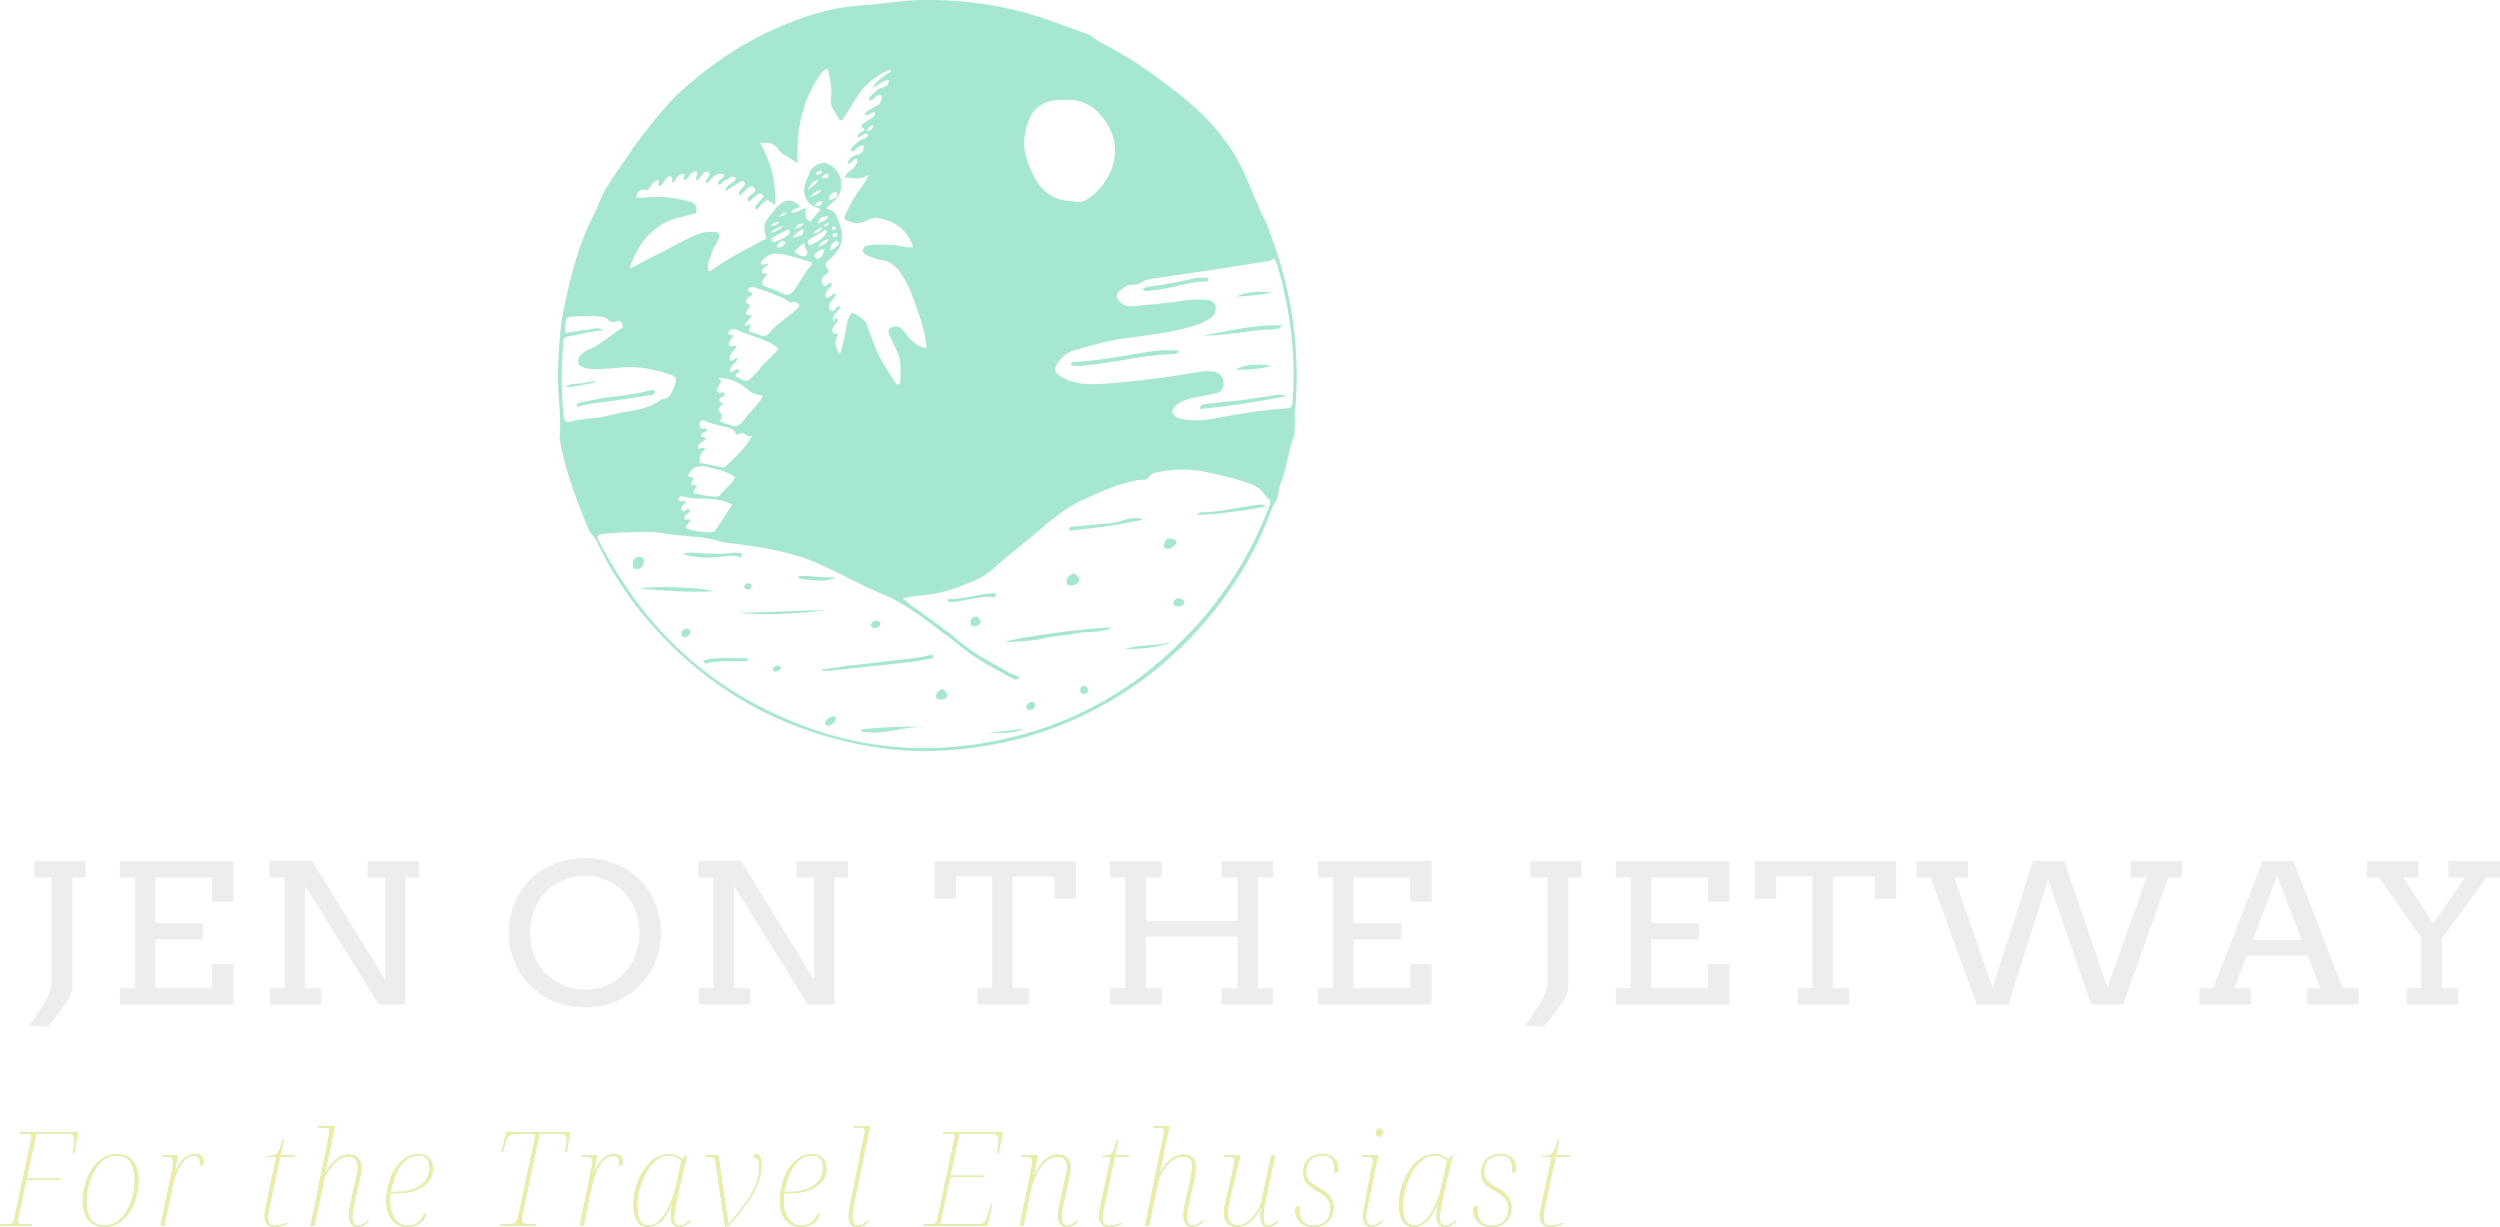 <?xml version="1.0" encoding="UTF-8"?>
<svg data-bbox="255 33.46 512.268 251.406" preserveAspectRatio="none" xmlns:xlink="http://www.w3.org/1999/xlink" xmlns="http://www.w3.org/2000/svg" height="2453.861" width="5000" viewBox="255 33.46 512.266 251.406" data-type="ugc">
    <g>
        <defs>
            <filter color-interpolation-filters="sRGB" primitiveUnits="userSpaceOnUse" filterUnits="userSpaceOnUse" id="e78d938b-fa6c-42fd-a66a-80beec2ecf31" height="251.406" width="512.266" y="33.46" x="255">
                <feColorMatrix values="0.333 0.333 0.333 0 0 0.333 0.333 0.333 0 0 0.333 0.333 0.333 0 0 0 0 0 1 0"/>
                <feColorMatrix values="-1 0 0 0 1 0 -1 0 0 1 0 0 -1 0 1 0 0 0 1 0"/>
            </filter>
        </defs>
        <g filter="url(#e78d938b-fa6c-42fd-a66a-80beec2ecf31)">
            <svg viewBox="1.089 0.648 92.791 94.352" preserveAspectRatio="none" y="33.46" x="369.307" height="153.932" width="151.386">
                <path d="M93.7 52.1c.6-7.2-.3-14.1-2.7-20.9-.4-1-.7-2.1-1.2-3.1-1-1.9-1.7-4-2.6-5.9-1.1-2.4-2.7-4.6-4.5-6.5-2-2.1-4.3-3.8-6.6-5.5-2.2-1.6-4.6-3.1-7-4.3-.6-.3-.9-.8-1.6-1l-3.3-1.2C58.2 1.4 52 .4 45.5.7c-2 .1-4 .5-6 .6-3.1.2-6 .9-8.8 2-4.3 1.6-8.2 3.9-11.8 6.8-1.5 1.2-3 2.5-4.3 4-1.9 2.2-3.7 4.5-5.3 7C8 22.9 6.7 24.7 6 26.8l-.3.6c-2.1 4-3.1 8.3-4 12.7-.4 2.3-.5 4.8-.6 7.2-.1 2.8.5 5.6.2 8.4.7 4.1 2.2 8 3.8 11.8.6.5.9 1.2 1.2 1.8 1.5 3.1 3.4 6 5.6 8.7 5.7 6.8 12.7 11.8 21.2 14.6 4.6 1.5 9.4 2.4 14.3 2.4 1.6-.1 3.2-.1 4.7-.3 6.4-.7 12.4-2.6 18-5.8 4.4-2.5 8.3-5.7 11.7-9.5 3.9-4.4 7-9.4 9-15 .2-.5.7-1 .7-1.4.1-.8.3-1.5.6-2.3.6-1.8.8-3.7 1.5-5.5V55c0-.6.1-1.2.1-1.7-.1-.4-.1-.8 0-1.2zM60.3 15.6c.6-1.5 1.8-2.2 3.4-2.4H65c2.5-.1 4.2 1.4 5.3 3.4 1.8 3.4.2 6.8-2.3 8.8-.7.5-1.4.8-2.3.5h-.2c-2.9-.1-4.3-2-5.2-4.4-.9-2-.8-4 0-5.9zM10.2 34c.9-2.4 2.3-4.5 4.8-5.6.9-.4 1.8-.5 2.7-.8.3-.1.8 0 .8-.5 0-.4-.1-.9-.7-1.1-1.6-.4-3.1-.7-4.8-.6-.7 0-1.3.2-2.1 0 .2-.6.4-1.1 1.2-.9.3.1.4-.1.5-.3.3-.4.5-.9 1.1-.9.2.2 0 .3 0 .4 0 .1 0 .2.1.3.1.1.2 0 .3-.1.1-.2.3-.4.4-.6.2-.2.4-.6.7-.5.5.1.1.6.3.8.4-.2.4-.7.8-.9.2-.1.4-.3.6-.2.2.1 0 .3 0 .5 0 .1 0 .2.1.3.6-.2.7-1.2 1.5-1.1.3.3-.2.7 0 1 0 .1.1.1.2 0 .2-.2.3-.4.5-.6.2-.3.5-.5.9-.3.2.6-.6.8-.4 1.4.7-.4 1.1-1.6 2.3-1.1-.1.6-.9.6-.8 1.2.5.1.6-.4.9-.5.3-.1.5-.3.7-.4.2-.1.5-.1.6.1.1.2-.1.3-.3.5-.4.3-.9.5-1 1.2.6-.4 1.2-.8 1.7-1.1.2-.2.5-.3.7-.1.3.3-.1.5-.2.7-.2.3-.6.4-.4 1 .4-.3.7-.6 1-.9.3-.2.5-.4.8-.1.4.3.1.6-.2.8-.3.2-.6.4-.6.8.3.3.4 0 .6-.2.3-.2.5-.5.8-.6.2-.1.4 0 .5.1.2.2.1.3-.1.5s-.4.5-.6.7c-.2.2-.3.4-.2.6.3.1.4-.2.5-.3.9-1 .9-1 2-.2.1-2.8-.5-5.3-1.9-7.8 1-.1 1.7 0 2.2.7.6.9 1.6 1.1 2.5 1.9-.2-4.1.5-7.7 2.7-11 .3-.4.5-.8 1.1-.9.2 1.2.6 2.4.4 3.6-.2 1.1.5 1.8 1 2.7.1.2.4.2.5 0l.6-.9c.4-.7.8-1.4 1.3-2.1.9-1.4 2.2-2.4 3.7-3.1.1-.1.3-.1.5.1-.9.5-1.7 1-2.4 2.1.9-.4 1.3-1 2.1-1-.1.4-.1.8-.7.9-.7.1-1.2.7-1.7 1.2-.1.1-.2.3-.1.4.1.1.3.1.4 0l.4-.4c.2-.2.5-.4.7-.1.2.2 0 .5-.1.8-.1.3-.4.4-.6.5-.5.3-1.1.5-1.4 1 .5.4.8-.4 1.3-.2.1.3-.1.5-.3.6-.4.3-.8.5-1.2.8-.4.3-.1.5.2.6 0 .5-.8.4-.9 1 .5.3.7-.6 1.3-.3.1.2-.1.4-.3.5-.7.2-1.2.7-1.7 1.2-.1.1-.2.3 0 .4.1.1.2.1.3 0 .3-.4.7-.7 1.2-.7 0 .6-.1 1.1-.9 1.2-.4.1-1 .4-1.1 1.1.5 0 .7-.7 1.2-.6.1.5-.2.8-.5 1.2-.4.3-.8.5-1.1 1.1 1 .1 1.9.4 3-.3-.2.7-.6 1.1-.9 1.6-.8 1-1.4 2.1-1.9 3.2-.4.8-.3.8.5 1.1.8.3 1.4.2 2.2-.2.9-.5 1.8-.2 2.7.1 1.4.5 2.6 1.8 3 3.3-.7.1-1.3-.1-1.9-.2-1-.1-2-.2-3.1-.1-.3 0-.5.1-.8.1-.2 0-.4.2-.5.5 0 .3.1.5.3.6.6.3 1.3.6 2 .7 1 .1 1.6.6 2.2 1.3.7.9 1.2 1.9 1.6 2.9.7 2 1.5 3.9 1.8 6 0 .3.2.5 0 .9-1.2-.3-2-1.1-2.7-2.1-.4-.5-.8-.8-1.4-.6-.5.1-.7.4-.5.9.3.8.7 1.5 1 2.2.6 1.2.4 2.5.4 3.7 0 .2 0 .3-.2.4-.2.1-.4-.1-.5-.3-1-1.6-2.1-3.1-2.7-5-.2-.6-.5-1.2-.7-1.9-.2-.9-1-1.2-1.7-1.7-.2-.1-.4 0-.5.2-.2.4-.4.8-.4 1.2-.2 1-.4 2.1-.7 3.1 0 .2-.1.5-.3.6-.6-1.3-.6-1.5-.1-2.5-.2-.2-.6.2-.7-.3-.1-.3 0-.5.2-.8.2-.2.5-.4.4-.8-.2-.2-.3 0-.4.1.2.2.1.3-.1.2-.3-.8.6-1.2.9-1.8-.4-.2-.5 0-.6.2-.2.2-.3.5-.7.2-.2-.2-.2-.5-.1-.8.2-.4.7-.7.8-1.2-.3-.2-.4.1-.6.2-.2.1-.3.4-.6.2-.2-.2-.1-.4 0-.7.1-.4.7-.5.7-1.1-.5-.1-.6.5-1 .4-.4-.6-.4-1.1.3-1.5.3-.2.4-.4.1-.8-.4-.4-.2-.6.2-1 2.1-1.7 2-3.3.9-5.7-.2-.4-.3-.4-1.2-.8.4-.4.8-.7 1.2-1.1 1.3-1.5.7-3.8-1.1-4.5-.7-.3-1.7.2-2.1.9l-.6 1.5c-.4 1-.2 2.5 1.3 3.1.2.1.4 0 .6.3-.5.4-.8 1-1.3 1.5-.7-.4-.7-1-.5-1.7-.7.1-1.2.6-1.9.6.1-.6.8-.5 1.1-.8-.7-.9-1.7-1-2.5-.3-.7.6-1.3 1.4-1.8 2.2-.3.6-.2 1.1 0 1.7.1.3.1.5-.3.6-2.2 1.2-4.5 2.3-6.5 3.8-.1.1-.2 0-.4.1-.3-1.1.4-1.9.6-2.8 0-.2.2-.4.3-.5.8-1.5.7-1.7-1-1.6-.7 0-1.4.3-2 .6-1.6.7-3 1.6-4.5 2.3-1.1.5-2.1 1.1-3.1 1.6-.3.2-.1-.1-.1-.3zm30.6-17.6c-.2.5-.5.7-.9.7.1-.4.4-.7.9-.7zM17.3 65.9c-.4.1-.4-.2-.3-.4.2-.3.6-.4.7-.8-.1 0-.1-.1-.2-.1-.3-.1-.5.5-.8.2-.3-.4 0-.6.3-.9.1-.1.1-.2.1-.3-.1 0-.1-.1-.2-.1-.2 0-.4.3-.6 0-.1-.1-.1-.2 0-.3.1-.3.4-.2.6-.2 1 .4 2.1.2 3.2.3 1 .1 1.9.2 2.9.7-.7 1.1-1.4 2.2-2.1 3.2-.2.3-.5.3-.9.3-.8 0-1.5-.1-2.2-.3-.8-.2-.8-.3-.2-1 0-.1.1-.1.2-.2-.2-.2-.3-.1-.5-.1zm4.1-3c-.2.2-.5.1-.8.1-.7 0-1.3-.2-2-.3-.6-.1-.6-.2-.2-.8 0-.1.1-.1.2-.3-.4-.1-1.1.3-.6-.6.1-.2.2-.3-.1-.4-.7-.1-.4-.3-.2-.7.6-.8 1.4-.8 2.2-.6 1.2.3 2.4.5 3.5 1.3-.6 1-1.4 1.5-2 2.3zm.8-3.7c-.2.2-.5.2-.8.1-.8-.2-1.7-.4-2.5-.5 0-1 0-1 .7-1.8-.3-.3-.6.1-.9 0-.1-.7.5-.8.9-1.1.1-.2 0-.3-.1-.3-.5-.1-.6-.2-.2-.6.2-.1.5-.1.5-.4-.1-.3-.3-.1-.5-.1-.4 0-.4-.3-.4-.6 0-.4.3-.5.6-.4 1.1.5 2.3.6 3.4 1 .1 0 .3.2.4.3.1.5.3.5.7.3.5-.3.8.6 1.5.3-.9 1.6-2.2 2.7-3.3 3.8zm2.1-5.6c-.4.5-.8.7-1.4.5-.4-.2-.8-.2-1.1-.4-.1 0-.4-.2-.3-.3.3-.5.1-.8-.2-1.2-.1-.2.1-.4.3-.6.1-.1.3-.3.2-.3-1.2-.6.3-.7.2-1.1V50c-.1 0-.1-.1-.2-.1-.2 0-.4.3-.6 0-.2-.2-.1-.5.1-.8.4-.6.4-.6-.1-1 1.3 0 2.6.5 3.5 1.3.6.5 1.2.9 2.1.9-.1.6-.5.9-.8 1.3-.6.7-1.2 1.3-1.7 2zm1.5-5.9c-1 1-1 1-2.4.2 0-.4.4-.4.5-.7-.1-.2-.2-.2-.3-.2-.3.1-.6.4-.9.4-.1-.8.8-1.1 1-1.8-.4-.1-.6.5-1 .3-.2-.8.4-1.1.8-1.6-.1-.3-.2-.3-.4-.2-.5.1-.6-.1-.5-.5.1-.3.4-.5.5-.7-.1-.4-.7 0-.6-.5.1-.4.5-.5 1.1-.3 1.2.5 2.5.9 3.7 1.4.5.2 1.1.5 1.5 1-.7.7-1.4 1.5-2.2 2.2-.1.4-.5.7-.8 1zm1.9-5.3c-.4.5-.8.6-1.3.3-.2-.1-.4-.1-.6-.2-.8-.2-.8-.2-.5-1.1-.3-.1-.4.2-.7.2-.1-.2-.1-.2.9-1.3-.9-.1-1-.2-.5-.9.2-.3.5-.4-.1-.6-.3-.1-.2-.5 0-.7.1-.2.5-.2.6-.5 0-.1-.1-.1-.1-.2-.2-.1-.5-.1-.4-.4.1-.3.3-.3.6-.3.9.3 1.8.5 2.6.9.6.3 1.3.4 1.8.9.3.3.7 0 1 .1.4.2.6.4.2.8-.7.6-1.4 1.1-2.1 1.7-.5.4-1 .8-1.4 1.3zm2.9-5.1c-.4.4-.6.5-1.1.3-.7-.3-1.4-.7-2.2-.9-.6-.2-.7-.5-.4-1 .1-.2.3-.4.5-.6-.2-.3-.6.1-.7-.3 0-.3 0-.3.8-.9-.2-.3-.4 0-.6 0-.4 0-.4-.3-.2-.5.5-.5 1-.9 1.8-.9 1.6.1 3 .7 4.5 1.1 0 .2 0 .3-.1.4-.9.9-1.4 2.2-2.3 3.3zM28.4 31c-.2.1-.3 0-.4-.1-.1-.1-.1-.3.1-.4.6-.4 1.2-.7 1.8-1 .1-.1.3 0 .3.3 0 .1-.1.2-.1.3-.5.4-1.1.7-1.7.9zm1.3.2c-.3.4-.6.6-1.1.5v-.2c.2-.4.5-.7 1-.5.1.1.2.2.1.2zm-.8-3.3c.2-.6.7-.4 1-.6-.4.4-.4.4-1 .6zm0 .6c-.2.4-.5.5-1.1.5.4-.4.8-.5 1.1-.5zm.5.5c-.4.5-1 .8-1.6.9.4-.5 1-.7 1.6-.9zm2.5.4c.2 1.2-.9.8-1.3 1.2.2-.7.8-.9 1.3-1.2zm-1 0c.3-.6.3-.6 1.1-.7-.4.5-.7.6-1.1.7zm1.2 2.1c0 .4.6.9.2 1.2-.5.4-1-.1-1.5-.4.3-.4.7-.8 1.2-1.1 0 .1.1.2.1.3zm.8-.1c-.2.1-.3 0-.4-.2-.1-.2 0-.4.2-.5.7-.4 1.3-.8 2-1.2l.2.2c-.4.9-1.2 1.3-2 1.7zm1.3-8.4c.3-.4.5-.6.8-.5.1 0 .1.1.1.2-.1.4-.4.4-.9.3zm1 2.3c.2-.3.5-.6.9-.5 0 0 .1.1.1.2 0 .5-.4.6-.8.7-.1 0-.1 0-.3.1.1-.3 0-.4.1-.5zm-1.6-2.7c-.1-.1-.1-.2 0-.3.2-.2.4-.3.7-.1-.1.3-.4.4-.7.4zm.2.6c-.2.7-.9.8-1.3 1.4.2-.9.6-1.1 1.3-1.4zm.4 1.3c-.3.5-.9.7-1.4.9.3-.5.8-.8 1.4-.9zm.1 1.4c-.1.6-.4.7-1 .6.3-.4.5-.6 1-.6zm.8 1.9c-.3.6-.9.7-1.4.9.4-.8.4-.8 1.4-.9zm.7 1.7c-.2.1-.3 0-.3-.2 0-.1.1-.2.2-.2s.2 0 .3.2c0 .1-.1.1-.2.2zm.4.6c0 .2-.2.3-.4.3-.2.1-.2-.1-.2-.2 0-.2.2-.3.4-.3.1 0 .2.1.2.2zm-.5 1c.2-.1.4-.4.6-.1.2.2 0 .4-.2.6-.2.2-.4.3-.8.5 0-.6.2-.8.4-1zm-1.3-2c.2-.2.4-.5.8-.4-.2.3-.5.4-.8.4zm.7 1.6c-.3.7-.9.7-1.4 1 .3-.5.7-.9 1.4-1zm-.8-1.5c-.2.5-.6.7-1.1.8.3-.5.7-.7 1.1-.8zm-.9 3.3c.3-.3.6-.5 1.2-.6-.2.5-.2 1-.7 1.2-.2.1-.4.1-.5-.1-.2-.2-.1-.3 0-.5zM2.7 53.6c-.6.2-.8-.1-.9-.7-.3-3.1-.3-6.3 0-9.4 0-.4.2-.5.6-.6 1.5-.3 2.9-.6 4.4-.8-.8-.5-1.5 0-2.3 0-.8.1-1.6.2-2.4.4-.2-.4-.1-.6-.1-.9.1-1.1.1-1.1 1.1-1.2 1.1-.1 2.1-.1 3.2 0 .4 0 .7.1 1 .3.3.4.7.5 1.2.3.4-.1.6.1.7.4.2.4-.1.5-.3.6-1.3.8-2.4 1.9-3.8 2.5-.4.1-.8.4-1.1.7-.6.7-.5 1.3.3 1.6.5.2 1 .2 1.5.2 1.1 0 2.2-.1 3.3-.2 2-.2 3.9.2 5.8.8 1.2.4 1.2.5.8 1.6-.3.8-.6 1.6-1.6 1.6-1.8 1.4-4 1.4-6.1 1.9-1.8.6-3.6.4-5.3.9zm87.6 11c-2.4 6.2-6 11.7-10.7 16.4-7.1 7.2-15.8 11.6-25.8 13.1-7.9 1.2-15.7.3-23.2-2.8-8.6-3.5-15.5-9-20.7-16.6-1.2-1.7-2.3-3.6-3.3-5.4-.1-.2-.2-.5-.4-.7-.2-.7-.2-.8.6-.9 1.1-.1 2.2-.2 3.3-.2 1.6-.1 3.1-.1 4.7.2 1.3.2 2.7.3 4 .4.7.1 1.4.2 2.1.4 1.2.4 2.4.4 3.7.6 2.6.4 5.1.8 7.6 1.7 3.3 1.2 6.3 3.1 9.5 4.4 2.8 1.1 5.2 3 7.6 4.8 1.3.9 2.5 2 3.8 2.9 1.6 1.1 3.3 2 5 2.9.3.2.6.3 1 0-.4-.4-1-.4-1.4-.7-1.2-.7-2.5-1.4-3.7-2.1-1.1-.7-2.2-1.5-3.2-2.4-1.5-1.2-3.1-2.3-4.6-3.4-.6-.4-1.1-.8-1.8-1.4 1.1-.2 1.9-.4 2.7-.4 2.4-.2 4.6-1.1 6.7-2 .6-.3 1.2-.7 1.7-1.1 1.8-1.6 3.7-3.1 5.5-4.6 1.9-1.6 3.8-3.3 6.1-4.3 2-.9 3.9-1.8 6.1-2.3.4-.1.8-.2 1.3-.2.3 0 .6 0 .8-.3.3-.6.9-.6 1.4-.7 2.4-.5 4.7-.3 7 .3 1.3.3 2.7.6 4 1.1.9.3 1.7.7 2.2 1.5 0 .1.1.1.1.2.7.6.7.6.3 1.6zm3.1-13.9c-.1 1.3-.1 1.2-1.4 1.3-1.9.1-3.8.4-5.6.7-2 .3-4 .9-6.1.7-.5-.1-1.1-.1-1.6-.4-.5-.4-.6-.7-.2-1.2.5-.6 1.3-.9 2-1.1l3-.6c.9-.2 1.2-.6 1.2-1.3 0-.8-.5-1.4-1.4-1.5-.7-.1-1.3 0-2 .1-3.3.6-6.5 1-9.8 1.3-1.1.1-2.2.2-3.3.2-1.4 0-2.7-.2-4-1-.7-.4-.8-.9-.4-1.6.5-.7 1.1-1.3 2-1.6 2.2-.7 4.5-1.3 6.8-1.6 2.9-.4 5.8-.7 8.6-1.6.7-.2 1.4-.6 2-1 .4-.4.6-.8.5-1.4-.2-.6-.7-.8-1.2-.8-1.2-.1-2.4 0-3.5.2-1.9.3-3.8.4-5.6.6-.7.1-1.2-.1-1.7-.5-.5-.5-.6-1 0-1.5.5-.4 1-.7 1.6-.7.5 0 .9-.1 1.3-.4.2-.2.5-.2.8-.3 2.7-.4 5.4-.8 8.2-1.2l5.7-.9c.6-.1 1.2-.1 1.8-.5.6 1.4.9 2.8 1.2 4.2 1 4.3 1.4 8.8 1.1 13.4z" fill="#a5e7d1"/>
                <path d="M57.3 81.3c.9-.6 12.1-2 13.4-1.8-1.6.7-3.1.4-4.5.7-1.5.3-3 .3-4.4.7-1.5.3-3 .3-4.5.4z" fill="#a5e7d1"/>
                <path d="M34.3 84.7c1-.1 1.9-.2 2.9-.4 2.9-.3 5.9-.7 8.8-1 .6-.1 1.2-.2 1.9-.4.2 0 .3 0 .3.2s-.1.3-.3.3c-.9.1-1.7.3-2.6.4-3.4.4-6.7.7-10.1 1.1h-.9v-.2z" fill="#a5e7d1"/>
                <path d="M23.7 77.6c3.7 0 7.4-.3 11.1-.3-3.7.4-7.4.7-11.1.3z" fill="#a5e7d1"/>
                <path d="M74.6 65.9c-3.1.7-6.2 1.1-9.3 1.4 0-.5.3-.5.5-.5 1.4-.1 2.8-.3 4.2-.4.7 0 1.4-.2 2.1-.4.8-.3 1.7-.4 2.5-.1z" fill="#a5e7d1"/>
                <path d="M11.5 74.6c.8-.4 8-.2 9.1.3-3.2.2-6.1-.1-9.1-.3z" fill="#a5e7d1"/>
                <path d="M16.8 70.3c.6-.4 1.2-.2 1.8-.2 1.4.1 2.8.2 4.2 0 .3-.1.7 0 1.1 0 .2 0 .3.1.3.3 0 .2-.2.3-.3.2-.9-.3-1.7-.1-2.6 0-1.5.2-3 0-4.5-.3z" fill="#a5e7d1"/>
                <path d="M90.1 64.2c-1 .4-7.6 1.2-8.6 1.1.1-.1-.1.1 0-.1 0 0 0-.1.1-.1s.1-.1.2-.1c2.7 0 5.2-.8 7.8-1 .1.1.2.1.5.2z" fill="#a5e7d1"/>
                <path d="M39.1 92.3c1.4-.3 7.3-.5 8-.3-2.4-.2-4.7.9-7.2.6-.3 0-.6.1-.8-.3z" fill="#a5e7d1"/>
                <path d="M50 76.2c0-.2.1-.3.2-.3 1.7 0 3.3-.5 5-.7.3 0 .9-.2.9.1 0 .6-.6.3-.9.3-1.1 0-2.2.3-3.4.5-.6.1-1.2.2-1.8.1z" fill="#a5e7d1"/>
                <path d="M19.3 83.6c1.9-.5 3.8-.2 5.6-.3.1.3 0 .4-.1.4-1.6 0-3.2-.1-4.8.2-.2.1-.4.2-.7-.3z" fill="#a5e7d1"/>
                <path d="M78.4 81.2c-2 .9-4.1.9-6.2 1 2-.7 4.2-.3 6.2-1z" fill="#a5e7d1"/>
                <path d="M31.3 73.3c0-.3.1-.3.2-.3 1.4-.1 2.8.3 4.4.1-.8.6-1.9.6-4.6.2z" fill="#a5e7d1"/>
                <path d="M66.6 73.4c0 .4-.6.8-1.1.8-.4 0-.6-.3-.5-.7 0-.4.7-.9 1-.8.3.2.5.4.6.7z" fill="#a5e7d1"/>
                <path d="M10.9 72.1c-.4 0-.4-.3-.4-.7 0-.5.4-.9.9-.8.3 0 .5.2.5.5 0 .6-.4 1.1-1 1z" fill="#a5e7d1"/>
                <path d="M54.8 92.8c1.6-.3 3.2-.4 4.8-.6-1.5.7-3.2.4-4.8.6z" fill="#a5e7d1"/>
                <path d="M77.7 69.6c-.3 0-.6-.2-.5-.5.1-.4.2-.8.7-.8.3 0 .7 0 .9.5-.1.3-.7.8-1.1.8z" fill="#a5e7d1"/>
                <path d="M50 88c-.1.4-.4.5-.8.5-.3 0-.6 0-.6-.4-.1-.3.5-.9.8-.9.2 0 .6.5.6.8z" fill="#a5e7d1"/>
                <path d="M79.8 76.3c-.1.4-.4.5-.8.5-.2 0-.5 0-.6-.3-.1-.3.4-.8.7-.7.4.1.6.2.7.5z" fill="#a5e7d1"/>
                <path d="M54.2 78.7c0 .3-.5.7-.9.6-.3 0-.4-.2-.4-.5 0-.4.3-.7.7-.7.3 0 .5.3.6.6z" fill="#a5e7d1"/>
                <path d="M35.7 90.6c.2 0 .3.1.3.3 0 .4-.6.9-1 .9-.3 0-.4-.3-.3-.5.1-.3.7-.7 1-.7z" fill="#a5e7d1"/>
                <path d="M17 80.7c-.3-.1-.4-.2-.4-.5s.5-.7.8-.6c.3.1.4.3.3.5-.1.4-.4.6-.7.6z" fill="#a5e7d1"/>
                <path d="M60.6 88.8c.3 0 .5.2.4.5-.1.4-.4.6-.8.5-.2 0-.3-.3-.3-.4.2-.4.4-.6.7-.6z" fill="#a5e7d1"/>
                <path d="M41.6 79c0 .3-.5.6-.9.5-.2 0-.3-.2-.3-.3.1-.4.3-.6.7-.6.2 0 .5.1.5.4z" fill="#a5e7d1"/>
                <path d="M67.7 87.3c0 .3-.2.5-.5.5s-.5-.1-.5-.4c0-.3 0-.6.4-.6s.5.2.6.5z" fill="#a5e7d1"/>
                <path d="M25 74.7c-.3 0-.4-.1-.5-.3 0-.3.2-.5.5-.5.2 0 .4.1.4.3.1.3-.2.5-.4.5z" fill="#a5e7d1"/>
                <path d="M29.1 84.5c0 .3-.3.4-.6.5-.2 0-.4 0-.4-.2 0-.4.3-.5.6-.6.2.1.4.2.4.3z" fill="#a5e7d1"/>
                <path d="M79.1 44.7c-.2.4-.4.4-.5.4-3.7.1-7.2 1-10.8 1.4-.8.1-1.5.2-2.3 0 .1-.5.4-.4.7-.4 3.3-.2 6.6-.9 9.9-1.4.9-.1 1.9-.1 3 0z" fill="#a5e7d1"/>
                <path d="M92.6 50.4c-3.6.7-7.2 1.3-10.9 1.6.1-.5.4-.6.7-.6.8-.1 1.6-.2 2.5-.3 2-.1 4-.5 6.1-.8.5-.1 1-.2 1.6.1z" fill="#a5e7d1"/>
                <path d="M92 41.5c-.2.5-.7.5-1 .5-3 .1-5.9.8-8.9.8 3.3-.6 6.5-1.4 9.9-1.3z" fill="#a5e7d1"/>
                <path d="M74.5 37c.4-.4.8-.3 1.1-.4 1.7-.2 3.3-.5 5-.9.6-.2 1.2-.1 1.8-.2.2 0 .3 0 .4.2 0 .2-.1.3-.3.3-2.3 0-4.5 1-6.8 1.1-.5.1-.8.2-1.2-.1z" fill="#a5e7d1"/>
                <path d="M90.7 37.4c-1.4.3-2.8.4-4.3.5.6-.5 3.1-.8 4.3-.5z" fill="#a5e7d1"/>
                <path d="M90.6 46.5c-.5.4-2.3.6-4.4.6 1.6-.9 3-.6 4.4-.6z" fill="#a5e7d1"/>
                <path d="M13.3 49.8c-.1.5-.5.5-.8.5-2.3.4-4.6.7-6.9 1-.7.1-1.4.3-2.1.4-.1-.5.2-.4.4-.5l3-.6c2.1-.2 4.1-.5 6.2-1 .1.1.1.2.2.2z" fill="#a5e7d1"/>
                <path d="M5.7 48.7c-1.1.2-2.3.5-3.7.6.7-.6 1.4-.4 2-.5.6-.1 1.1-.2 1.7-.3v.2z" fill="#a5e7d1"/>
            </svg>
            <svg viewBox="-0.36 -30.4 479.92 30.8" preserveAspectRatio="none" y="264.222" x="255" height="20.644" width="321.73">
                <defs fill="#a5e7d1">
                    <path d="M9.24 0h-9.6l.08-.4h1.76q1.24 0 1.78-.22t.7-1.1L9.2-26.4q.08-.32.12-.58.04-.26.04-.42 0-.44-.34-.6-.34-.16-1.3-.16H5.64l.12-.4h17.72l-1.2 6.44h-.4q.2-1.36.36-2.38.16-1.02.16-1.74 0-.68-.2-1.1-.2-.42-.7-.62-.5-.2-1.38-.2h-9.44l-2.92 13.8h10.36l-.04.4H7.64L5.12-1.88q-.04.16-.06.32-.02.16-.02.28 0 .6.48.74t1.52.14h2.28l-.08.4ZM31.6.4q-2.92 0-4.78-1.94-1.86-1.94-1.86-6.06 0-1.68.4-3.62.4-1.94 1.22-3.82t2.06-3.42q1.24-1.54 2.9-2.46 1.66-.92 3.78-.92 1.88 0 3.38.82t2.38 2.6q.88 1.78.88 4.7 0 1.68-.4 3.6-.4 1.92-1.2 3.78-.8 1.86-2.04 3.38-1.24 1.52-2.92 2.44-1.68.92-3.8.92Zm0-.4q1.84 0 3.32-.84 1.48-.84 2.58-2.28t1.84-3.24q.74-1.8 1.12-3.72.38-1.92.38-3.68 0-2.68-.66-4.38-.66-1.7-1.88-2.5-1.22-.8-2.98-.8t-3.2.82q-1.44.82-2.56 2.24-1.12 1.42-1.9 3.22-.78 1.8-1.18 3.74-.4 1.94-.4 3.82 0 4.2 1.5 5.9Q29.08 0 31.6 0Zm17.16 0 3.6-17.68q.12-.64.18-1.12.06-.48.06-.84 0-.92-.54-1.16-.54-.24-1.94-.24h-.84l.08-.4h4.6l-.92 5.24h.08q.68-1.64 1.56-2.9t1.98-2q1.1-.74 2.46-.74 1.64 0 2.22.76.58.76.58 1.56 0 .36-.16.62t-.44.42q-.28.16-.6.16.04-.2.04-.38v-.34q0-.92-.22-1.42-.22-.5-.62-.7-.4-.2-.96-.2-1.28 0-2.32.8-1.04.8-1.86 2.08-.82 1.28-1.38 2.8-.56 1.52-.88 2.96L49.88 0h-1.12Zm34.88.4q-1.2 0-1.88-.46-.68-.46-.96-1.24-.28-.78-.28-1.7 0-.4.06-.94.06-.54.24-1.44l.46-2.3 2.84-13.36h-3.04l.08-.2q1.08-.04 1.82-.16t1.26-.58q.52-.46.92-1.5t.8-2.88h.4l-1 4.92h4.36l-.16.4h-4.32L82.28-7.08q-.32 1.48-.48 2.36-.16.88-.22 1.4-.06.52-.06.92 0 1.12.42 1.76.42.64 1.54.64 1.16 0 2.02-.24.86-.24 1.86-.64l.12.32q-1 .48-2.02.72T83.64.4Zm25.28 0q-1.28 0-1.94-.92-.66-.92-.66-2.8 0-.92.2-2.12.2-1.2.52-2.56l1.2-5.28q.2-.84.38-1.66t.28-1.6q.1-.78.1-1.46 0-.92-.26-1.62-.26-.7-.9-1.1-.64-.4-1.8-.4-1.48 0-2.76.86-1.28.86-2.28 2.08-1 1.22-1.6 2.38-.6 1.16-.72 1.76L95.72 0H94.6l5.64-27.76q.08-.36.12-.66.04-.3.04-.54 0-.64-.54-.84-.54-.2-2.06-.2h-.88l.12-.4h4.92l-2.08 10.04q-.08.48-.2 1.06-.12.58-.26 1.18t-.28 1.18q-.14.58-.26 1.1h.08q1.12-2 2.28-3.3 1.16-1.3 2.4-1.94 1.24-.64 2.56-.64 1.44 0 2.28.58.84.58 1.22 1.52.38.94.38 2.1 0 .92-.26 2.1-.26 1.18-.46 2.14L108.16-8q-.36 1.6-.6 2.98t-.24 2.42q0 1.24.4 1.92.4.68 1.4.68.68 0 1.44-.4.76-.4 1.52-1.16l.28.28q-.56.48-1.08.86t-1.08.6q-.56.22-1.28.22Zm15.16 0q-1.8 0-3.24-.92-1.44-.92-2.28-2.72-.84-1.8-.84-4.4 0-1.84.4-3.8.4-1.96 1.2-3.82.8-1.86 2-3.34 1.2-1.48 2.74-2.36 1.54-.88 3.46-.88 2.12 0 3.28 1.16 1.16 1.16 1.16 3.28 0 2.4-1.48 4.06-1.48 1.66-3.98 2.54-2.5.88-5.58.88h-1.96q0 .12-.04.54-.04.42-.06.9-.02.48-.02.84 0 2.32.7 4.04.7 1.72 1.86 2.66 1.16.94 2.6.94 2.4 0 3.66-1.2 1.26-1.2 1.86-2.8.08.04.14.18.06.14.06.34 0 .88-.7 1.78t-1.96 1.5q-1.26.6-2.98.6ZM119-10.32h1.84q2.2 0 4.04-.5 1.84-.5 3.2-1.44t2.1-2.28q.74-1.34.74-2.98 0-2.12-.8-3.02-.8-.9-2.56-.9-1.68 0-3.06.84-1.38.84-2.44 2.34t-1.82 3.54q-.76 2.04-1.24 4.4ZM163.36 0h-10.84l.12-.4h1.44q1.4 0 2.2-.18.8-.18 1.22-.86.42-.68.74-2.24l5.2-24.48h-4.6q-1.52 0-2.46.2t-1.48.86q-.54.66-.9 2.06l-.64 2.52h-.4l1.44-6.04h19.52l-1.12 6.04h-.4q.16-.84.26-1.5t.16-1.22q.06-.56.06-1 0-1.08-.5-1.5-.5-.42-1.86-.42h-5.96l-5.28 24.8-.14.84q-.06.36-.06.68 0 1 .7 1.22.7.22 2.22.22h1.48l-.12.4Zm13.52 0 3.6-17.68q.12-.64.18-1.12.06-.48.06-.84 0-.92-.54-1.16-.54-.24-1.94-.24h-.84l.08-.4h4.6l-.92 5.24h.08q.68-1.64 1.56-2.9t1.98-2q1.1-.74 2.46-.74 1.64 0 2.22.76.58.76.58 1.56 0 .36-.16.62t-.44.42q-.28.16-.6.16.04-.2.04-.38v-.34q0-.92-.22-1.42-.22-.5-.62-.7-.4-.2-.96-.2-1.28 0-2.32.8-1.04.8-1.86 2.08-.82 1.28-1.38 2.8-.56 1.52-.88 2.96L178 0h-1.12Zm20.96.4q-1.52 0-2.54-.74t-1.52-2.28q-.5-1.54-.5-3.9 0-1.88.46-3.98t1.38-4.1q.92-2 2.24-3.64 1.32-1.64 3.02-2.62 1.7-.98 3.78-.98 1.28 0 2.32.46 1.04.46 1.72 1.18l.92-1.2h.4L206.48-8q-.16.8-.36 1.88-.2 1.08-.32 2.12t-.12 1.68q0 1.08.36 1.7.36.62 1.24.62.96 0 1.66-.42t1.58-1.18l.2.32q-.52.48-1.08.86t-1.16.6q-.6.22-1.28.22-1.28 0-1.92-.92-.64-.92-.6-2.52 0-.56.14-1.6t.3-1.8h-.16q-1.76 3.88-3.62 5.36Q199.48.4 197.84.4Zm0-.4q1.4 0 2.66-.96 1.26-.96 2.34-2.58 1.08-1.62 1.9-3.62.82-2 1.3-4.08l1.92-8.44q-.56-.88-1.64-1.32-1.08-.44-2.24-.44-1.84 0-3.34 1.02-1.5 1.02-2.68 2.7-1.18 1.68-2 3.68-.82 2-1.24 3.98-.42 1.98-.42 3.58 0 2.52.44 3.92t1.22 1.98q.78.58 1.78.58Zm23.44.36-2.8-18.96q-.16-1.16-.34-1.68-.18-.52-.6-.64t-1.34-.12h-.88l.12-.4h3.76l1.72 11.84q.2 1.32.44 2.94.24 1.62.46 3.22.22 1.6.38 2.88h.12q3.24-3.52 5.34-6.54 2.1-3.02 3.12-5.74t1.02-5.36q0-1.52-.58-2.1-.58-.58-1.26-.58 0-.56.28-.76.28-.2.68-.2.68 0 1.06.82t.38 2.54q0 1.6-.36 3.24-.36 1.64-1.14 3.38-.78 1.74-1.96 3.6t-2.8 3.9q-1.62 2.04-3.74 4.32l-1.08.4Zm23.08.04q-1.8 0-3.24-.92-1.44-.92-2.28-2.72-.84-1.8-.84-4.4 0-1.84.4-3.8.4-1.96 1.2-3.82.8-1.86 2-3.34 1.2-1.48 2.74-2.36 1.54-.88 3.46-.88 2.12 0 3.28 1.16 1.16 1.16 1.16 3.28 0 2.4-1.48 4.06-1.48 1.66-3.98 2.54-2.5.88-5.58.88h-1.96q0 .12-.04.54-.04.42-.06.9-.02.48-.02.84 0 2.32.7 4.04.7 1.72 1.86 2.66 1.16.94 2.6.94 2.4 0 3.66-1.2 1.26-1.2 1.86-2.8.08.04.14.18.06.14.06.34 0 .88-.7 1.78t-1.96 1.5q-1.26.6-2.98.6Zm-5.08-10.72h1.84q2.2 0 4.04-.5 1.84-.5 3.2-1.44t2.1-2.28q.74-1.34.74-2.98 0-2.12-.8-3.02-.8-.9-2.56-.9-1.68 0-3.06.84-1.38.84-2.44 2.34t-1.82 3.54q-.76 2.04-1.24 4.4ZM261.64.4q-1.52 0-2.06-.98t-.54-2.34q0-.6.08-1.22t.18-1.24q.1-.62.22-1.14l4.4-21.76q.04-.2.06-.36.02-.16.02-.32 0-.6-.38-.82-.38-.22-1.3-.22h-1.8l.08-.4h4.92l-5 24.28q-.08.48-.18 1.02-.1.54-.14 1.08-.04.54-.04 1.1 0 1.2.32 2.06.32.86 1.2.86.96 0 1.74-.44t1.5-1.2l.24.36q-.56.48-1.08.86t-1.1.6q-.58.22-1.34.22Zm39.68-.4h-19.44l.12-.4h1.72q1.52 0 1.9-.34.38-.34.5-.98L291.48-27q.04-.08.04-.18v-.18q0-.4-.3-.6-.3-.2-1.06-.2h-2.36l.12-.4h18.16l-1.2 6.44h-.4q.12-.84.22-1.52t.14-1.24q.04-.56.04-1 0-.88-.2-1.36-.2-.48-.68-.7-.48-.22-1.28-.22h-9.88l-2.72 12.88h10.36l-.04.4H290L286.96-.4h11.08q.96 0 1.54-.1.58-.1.94-.46t.64-1.08q.28-.72.64-1.96l.72-2.44h.4L301.32 0Zm24.36.4q-1.32 0-1.96-.8-.64-.8-.64-2.56 0-1.12.22-2.4.22-1.28.5-2.64l1.28-5.68q.08-.28.24-1.08.16-.8.32-1.72.16-.92.16-1.56t-.24-1.34q-.24-.7-.86-1.22t-1.78-.52q-1.48 0-2.78.86-1.3.86-2.38 2.32-1.08 1.46-1.86 3.24-.78 1.78-1.14 3.58L312.48 0h-1.12l3.6-17.68q.08-.32.14-.86.06-.54.06-1.06 0-.92-.44-1.18-.44-.26-2-.26h-.88l.12-.4h4.84l-1.32 6.52h.08q1.12-2.4 2.32-3.9 1.2-1.5 2.5-2.2 1.3-.7 2.66-.7t2.18.56q.82.56 1.22 1.48.4.92.4 2.04 0 1.04-.26 2.22-.26 1.18-.46 2.14L324.8-7.4q-.28 1.2-.5 2.42-.22 1.22-.22 2.38 0 1.2.38 1.9t1.38.7q.4 0 .84-.14.44-.14 1-.48.56-.34 1.24-.98l.24.32q-1 .92-1.8 1.3t-1.68.38Zm13.04 0q-1.2 0-1.88-.46-.68-.46-.96-1.24-.28-.78-.28-1.7 0-.4.06-.94.06-.54.24-1.44l.46-2.3 2.84-13.36h-3.04l.08-.2q1.08-.04 1.82-.16t1.26-.58q.52-.46.92-1.5t.8-2.88h.4l-1 4.92h4.36l-.16.4h-4.32l-2.96 13.96q-.32 1.48-.48 2.36-.16.88-.22 1.4-.06.52-.06.92 0 1.12.42 1.76.42.64 1.54.64 1.16 0 2.02-.24.86-.24 1.86-.64l.12.32q-1 .48-2.02.72t-1.82.24ZM364 .4q-1.28 0-1.94-.92-.66-.92-.66-2.8 0-.92.2-2.12.2-1.2.52-2.56l1.2-5.28q.2-.84.38-1.66t.28-1.6q.1-.78.1-1.46 0-.92-.26-1.62-.26-.7-.9-1.1-.64-.4-1.8-.4-1.48 0-2.76.86-1.28.86-2.28 2.08-1 1.22-1.6 2.38-.6 1.16-.72 1.76L350.8 0h-1.12l5.64-27.76q.08-.36.12-.66.04-.3.04-.54 0-.64-.54-.84-.54-.2-2.06-.2H352l.12-.4h4.92l-2.08 10.04q-.08.48-.2 1.06-.12.58-.26 1.18t-.28 1.18q-.14.58-.26 1.1h.08q1.12-2 2.28-3.3 1.16-1.3 2.4-1.94 1.24-.64 2.56-.64 1.44 0 2.28.58.84.58 1.22 1.52.38.94.38 2.1 0 .92-.26 2.1-.26 1.18-.46 2.14L363.24-8q-.36 1.6-.6 2.98t-.24 2.42q0 1.24.4 1.92.4.68 1.4.68.68 0 1.44-.4.76-.4 1.52-1.16l.28.28q-.56.48-1.08.86t-1.08.6q-.56.22-1.28.22Zm23.12 0q-.8 0-1.3-.44t-.7-1.28q-.2-.84-.2-1.96 0-.24.02-.56.02-.32.06-.76.04-.44.12-1.08h-.04q-.92 1.96-2.08 3.32-1.16 1.36-2.52 2.04-1.36.68-2.88.68-1.36 0-2.22-.62-.86-.62-1.26-1.64t-.4-2.18q0-1 .34-2.44t.62-2.68l1.72-7.32q.24-.96.44-2t.2-1.48q0-.68-.44-.86-.44-.18-1.88-.18h-.88l.08-.4h4.8L375.8-9.2q-.2.84-.42 1.84-.22 1-.38 1.88-.16.88-.16 1.48 0 1.96.74 2.94t2.1.98q1.72 0 3.06-.86t2.3-2.12q.96-1.26 1.54-2.54.58-1.28.74-2.12l2.88-13.72h1.12l-2.84 13.4q-.16.8-.32 1.72-.16.92-.26 1.84t-.1 1.72q0 1.2.28 1.98t1.04.78q.92 0 1.62-.46.7-.46 1.3-1.06l.28.32q-.56.56-1.36 1.08t-1.84.52Zm13.96 0q-1.88 0-3.12-.74-1.24-.74-1.82-1.88-.58-1.14-.58-2.3 0-.52.14-.82.14-.3.42-.46.28-.16.68-.16-.04.28-.04.52v.48q0 1.56.48 2.68t1.42 1.7q.94.58 2.38.58 2.52 0 3.92-1.42t1.4-3.9q0-1.04-.46-1.98t-1.34-1.76q-.88-.82-2.24-1.5-1.48-.8-2.44-1.6t-1.42-1.8q-.46-1-.46-2.36 0-1.68.74-2.94t2.04-1.94q1.3-.68 2.9-.68 1.76 0 2.86.64 1.1.64 1.62 1.68t.52 2.2q0 .52-.3.86-.3.34-.86.34.04-.24.04-.5v-.46q0-2.08-.86-3.22-.86-1.14-3.02-1.14-2.04 0-3.44 1.26t-1.4 3.9q0 1.08.44 1.92.44.84 1.3 1.52.86.68 2.1 1.32 1.44.72 2.44 1.6 1 .88 1.54 1.96t.54 2.44q0 1.6-.68 2.96-.68 1.36-2.02 2.18-1.34.82-3.42.82Zm17.72 0q-1.44 0-1.96-.98t-.52-2.38q0-.68.08-1.42.08-.74.22-1.46t.26-1.4l2.32-11.92q.04-.24.06-.44.02-.2.02-.36 0-.64-.5-.86-.5-.22-2.02-.22h-.84l.08-.4h4.8l-3.32 16.4q-.08.48-.16.9-.08.42-.1.78-.02.36-.02.72 0 1.44.48 2.04.48.6 1.12.6.92 0 1.64-.42.72-.42 1.56-1.18l.24.32q-.84.76-1.62 1.22-.78.46-1.82.46Zm2.44-27.64q-.4 0-.7-.26-.3-.26-.3-.78 0-.4.14-.7.14-.3.38-.48t.56-.18q.44 0 .72.28.28.28.28.8 0 .72-.32 1.02-.32.3-.76.3ZM431.88.4q-1.52 0-2.54-.74t-1.52-2.28q-.5-1.54-.5-3.9 0-1.88.46-3.98t1.38-4.1q.92-2 2.24-3.64 1.32-1.64 3.02-2.62 1.7-.98 3.78-.98 1.28 0 2.32.46 1.04.46 1.72 1.18l.92-1.2h.4L440.52-8q-.16.8-.36 1.88-.2 1.08-.32 2.12t-.12 1.68q0 1.08.36 1.7.36.62 1.24.62.96 0 1.66-.42t1.58-1.18l.2.32q-.52.48-1.08.86t-1.16.6q-.6.22-1.28.22-1.28 0-1.92-.92-.64-.92-.6-2.52 0-.56.14-1.6t.3-1.8H439q-1.76 3.88-3.62 5.36Q433.52.4 431.88.4Zm0-.4q1.4 0 2.66-.96 1.26-.96 2.34-2.58 1.08-1.62 1.9-3.62.82-2 1.3-4.08l1.92-8.44q-.56-.88-1.64-1.32-1.08-.44-2.24-.44-1.84 0-3.34 1.02-1.5 1.02-2.68 2.7-1.18 1.68-2 3.68-.82 2-1.24 3.98-.42 1.98-.42 3.58 0 2.52.44 3.92t1.22 1.98q.78.58 1.78.58Zm23.6.4q-1.88 0-3.12-.74-1.24-.74-1.82-1.88-.58-1.14-.58-2.3 0-.52.14-.82.14-.3.42-.46.28-.16.68-.16-.04.28-.04.52v.48q0 1.56.48 2.68t1.42 1.7q.94.58 2.38.58 2.52 0 3.92-1.42t1.4-3.9q0-1.04-.46-1.98t-1.34-1.76q-.88-.82-2.24-1.5-1.48-.8-2.44-1.6t-1.42-1.8q-.46-1-.46-2.36 0-1.68.74-2.94t2.04-1.94q1.3-.68 2.9-.68 1.76 0 2.86.64 1.1.64 1.62 1.68t.52 2.2q0 .52-.3.86-.3.34-.86.34.04-.24.04-.5v-.46q0-2.08-.86-3.22-.86-1.14-3.02-1.14-2.04 0-3.44 1.26t-1.4 3.9q0 1.08.44 1.92.44.84 1.3 1.52.86.68 2.1 1.32 1.44.72 2.44 1.6 1 .88 1.54 1.96t.54 2.44q0 1.6-.68 2.96-.68 1.36-2.02 2.18-1.34.82-3.42.82Zm18 0q-1.2 0-1.88-.46-.68-.46-.96-1.24-.28-.78-.28-1.7 0-.4.06-.94.06-.54.24-1.44l.46-2.3 2.84-13.36h-3.04l.08-.2q1.08-.04 1.82-.16t1.26-.58q.52-.46.92-1.5t.8-2.88h.4l-1 4.92h4.36l-.16.4h-4.32l-2.96 13.96q-.32 1.48-.48 2.36-.16.88-.22 1.4-.06.52-.06.92 0 1.12.42 1.76.42.64 1.54.64 1.16 0 2.02-.24.86-.24 1.86-.64l.12.32q-1 .48-2.02.72t-1.82.24Z" id="ce1c991b-048a-4a2b-9cd1-ac5e30b28cda"/>
                </defs>
                <clipPath id="3a08142e-a94a-49c9-baf6-62d36401e5dc" fill="#a5e7d1">
                    <use xlink:href="#ce1c991b-048a-4a2b-9cd1-ac5e30b28cda"/>
                </clipPath>
                <g clip-path="url(#3a08142e-a94a-49c9-baf6-62d36401e5dc)">
                    <use xlink:href="#ce1c991b-048a-4a2b-9cd1-ac5e30b28cda" stroke-width="1.75" stroke="#ededa0" fill="#a5e7d1"/>
                </g>
            </svg>
            <svg viewBox="1.992 -30.195 461.206 34.844" preserveAspectRatio="none" y="209.302" x="260.989" height="34.597" width="506.277">
                <path d="M2.93-26.23v-3.38h9.59v3.38h-2.48v22.87q0 .43-.21 1.01-.2.57-.52 1.22-.33.64-.76 1.32-.42.67-.85 1.31-1.04 1.51-2.35 3.15l-3.36-.29Q3.14 2.6 4.06 1q.39-.69.76-1.4.38-.71.67-1.38.29-.66.48-1.24.18-.57.18-.98v-22.23H2.93Zm15.98 0v-3.38h21.21v8.38h-4v-5H25.55v9.47h8.89v3.36h-8.89v10.04h10.57v-5h4V0H18.91v-3.36h2.82v-22.87h-2.82Zm46.24 0v-3.38h9.61v3.38h-2.52V0h-5L53.47-24.55v21.19h3.05V0h-9.61v-3.36h2.73v-22.87h-2.81v-3.42h7.97L68.31-5.33l.16-.94v-19.96h-3.32ZM78.56 0Zm27.15.59q-3.06 0-5.6-1.15-2.54-1.14-4.54-3.25-1.99-2.11-3.02-5-1.04-2.89-1.04-5.99 0-3.21 1.05-6.02 1.04-2.81 2.93-4.89 1.88-2.08 4.49-3.28 2.61-1.21 5.73-1.21 3.15 0 5.76 1.21 2.62 1.2 4.5 3.28 1.87 2.08 2.91 4.89 1.03 2.81 1.03 6.02 0 3.2-1.04 6-1.05 2.8-2.93 4.89-1.89 2.09-4.5 3.29-2.6 1.21-5.73 1.21Zm0-3.64q2.33 0 4.21-.95 1.89-.96 3.21-2.57 1.33-1.61 2.05-3.74.73-2.13.73-4.49 0-2.43-.79-4.68-.8-2.26-2.21-3.82-1.42-1.56-3.29-2.41-1.88-.85-3.91-.85-2.32 0-4.22.95-1.89.96-3.22 2.57-1.33 1.61-2.05 3.75-.72 2.14-.72 4.49 0 2.73.8 4.87t2.12 3.55q1.32 1.42 3.14 2.38 1.83.95 4.15.95Zm39.5-23.18v-3.38h9.61v3.38h-2.52V0h-5l-13.77-24.55v21.19h3.05V0h-9.61v-3.36h2.73v-22.87h-2.81v-3.42h7.97l13.52 24.32.15-.94v-19.96h-3.32ZM158.62 0Zm20.39 0v-3.36h2.72v-23.05h-6.76v4.61h-4v-7.81h26.4v7.81h-4v-4.61h-7.81v23.05h3.04V0h-9.59Zm45.56-26.25v-3.36h9.61v3.36h-2.82v22.89h2.82V0h-9.61v-3.36h2.97V-14h-17.13v10.64h2.97V0h-9.61v-3.36h2.81v-22.89h-2.81v-3.36h9.61v3.36h-2.97v8.96h17.13v-8.96h-2.97Zm17.99.02v-3.38h21.21v8.38h-4v-5H249.2v9.47h8.89v3.36h-8.89v10.04h10.57v-5h4V0h-21.21v-3.36h2.82v-22.87h-2.82ZM267.69 0Zm14.48-26.23v-3.38h9.59v3.38h-2.48v22.87q0 .43-.21 1.01-.2.57-.53 1.22-.32.64-.75 1.32-.43.67-.86 1.31-1.03 1.51-2.34 3.15l-3.36-.29Q282.38 2.6 283.3 1q.39-.69.76-1.4t.67-1.38q.29-.66.47-1.24.19-.57.19-.98v-22.23h-3.22Zm15.98 0v-3.38h21.21v8.38h-4v-5h-10.57v9.47h8.89v3.36h-8.89v10.04h10.57v-5h4V0h-21.21v-3.36h2.81v-22.87h-2.81ZM332.12 0v-3.36h2.72v-23.05h-6.76v4.61h-4v-7.81h26.4v7.81h-4v-4.61h-7.81v23.05h3.04V0h-9.59Zm62.16-26.23v-3.38h9.61v3.38h-2.58L392.85 0h-5.97l-8.03-25.8-7.4 25.8h-5.92l-8.63-26.23h-2.62v-3.38h9.61v3.38h-2.58l7.17 22.75 7.56-26.13h5.84l8.04 26.13 7.31-22.75h-2.95ZM427.2 0v-3.36h2.46l-2.35-6.72h-11.38l-2.29 6.72h3.05V0h-9.61v-3.36h2.58l9.22-26.25h5.76l9.2 26.25h2.96V0h-9.6Zm-5.63-26.56-4.53 13.24h9.14l-4.61-13.24Zm16.78.33v-3.38h9.61v3.38h-2.81l5.57 9.51 5.96-9.51h-3.09v-3.38h9.61v3.38h-2.52l-8.32 12.62v10.25h3.05V0h-9.61v-3.36h2.71v-10.35l-7.85-12.52h-2.31Z" fill="#ededed"/>
            </svg>
        </g>
    </g>
</svg>

